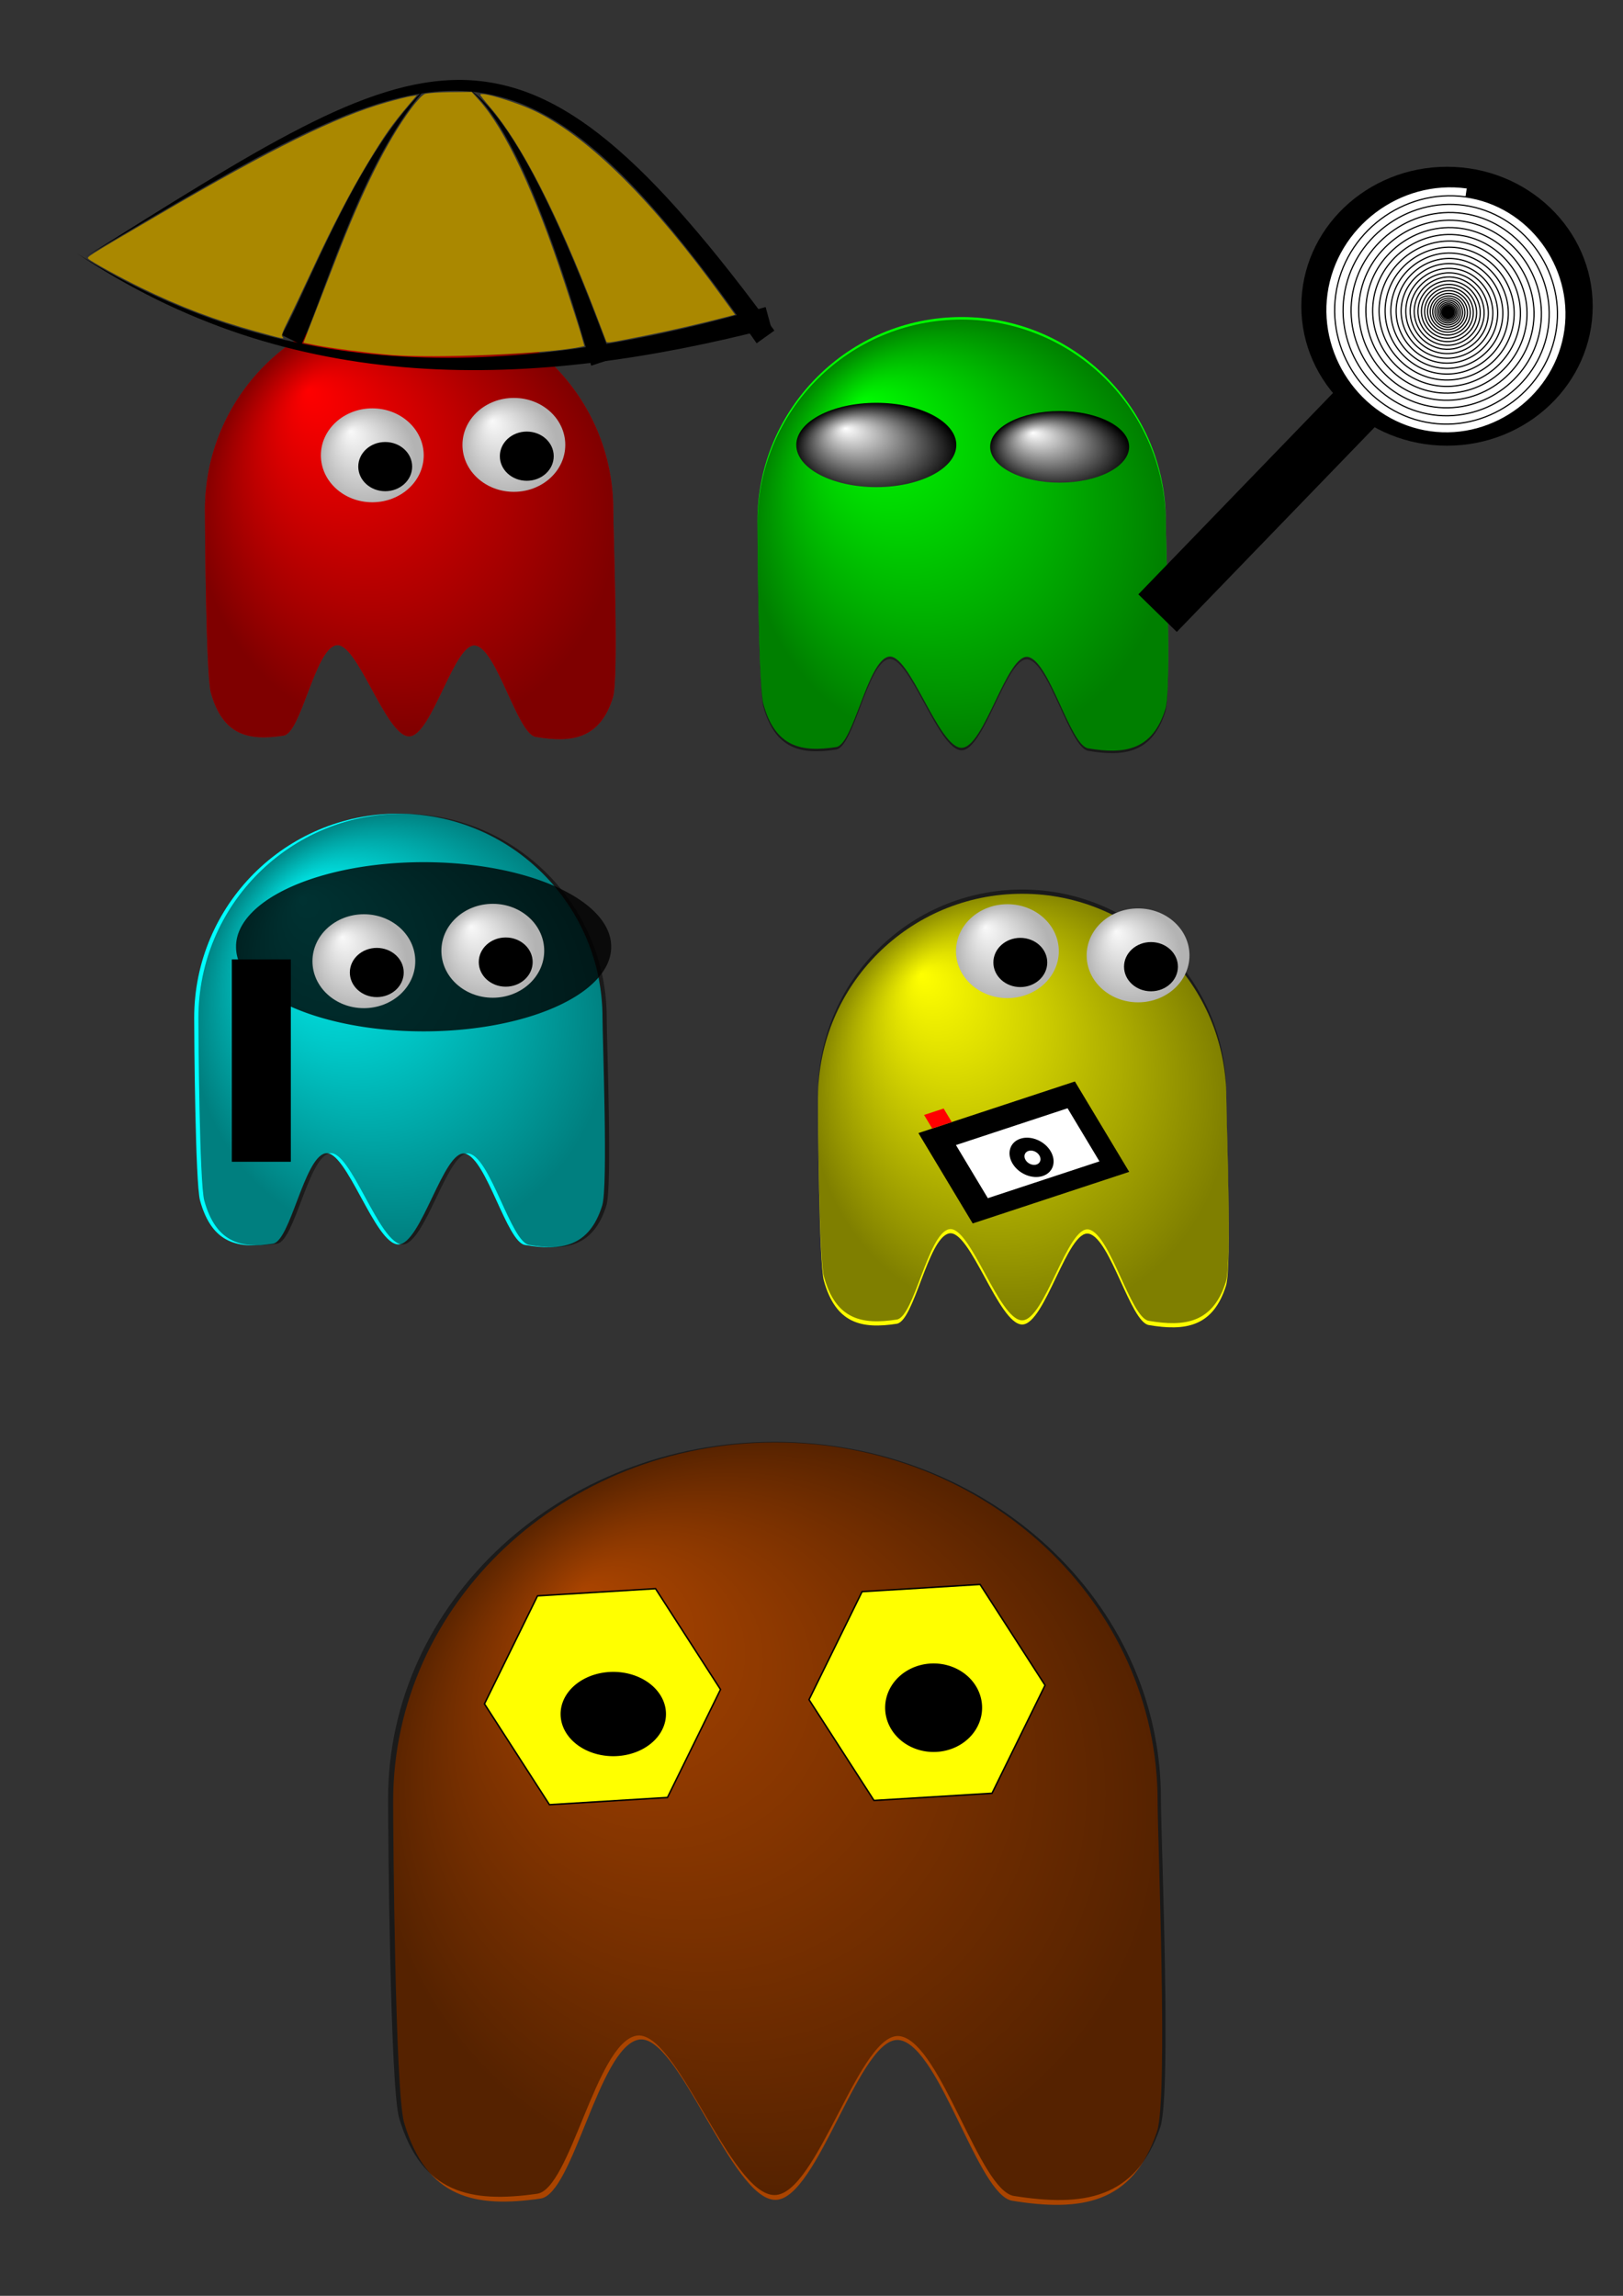 <?xml version="1.0" encoding="UTF-8" standalone="no"?>
<!-- Created with Inkscape (http://www.inkscape.org/) -->

<svg
   xmlns:dc="http://purl.org/dc/elements/1.1/"
   xmlns:cc="http://creativecommons.org/ns#"
   xmlns:rdf="http://www.w3.org/1999/02/22-rdf-syntax-ns#"
   xmlns:svg="http://www.w3.org/2000/svg"
   xmlns="http://www.w3.org/2000/svg"
   xmlns:xlink="http://www.w3.org/1999/xlink"
   xmlns:sodipodi="http://sodipodi.sourceforge.net/DTD/sodipodi-0.dtd"
   xmlns:inkscape="http://www.inkscape.org/namespaces/inkscape"
   width="744.094"
   height="1052.362"
   id="svg2"
   version="1.1"
   inkscape:version="0.48.4 r9939"
   sodipodi:docname="pakman.svg">
  <rect width="100%" height="100%" fill="#333333" stroke="none"/>
  <defs
     id="defs4">
    <linearGradient
       inkscape:collect="always"
       id="linearGradient4105">
      <stop
         style="stop-color:#ffffff;stop-opacity:1"
         offset="0"
         id="stop4107" />
      <stop
         style="stop-color:#000000;stop-opacity:1"
         offset="1"
         id="stop4109" />
    </linearGradient>
    <inkscape:path-effect
       effect="skeletal"
       id="path-effect4052"
       is_visible="true"
       pattern="M 0,0 0,10 10,5 z"
       copytype="single_stretched"
       prop_scale="1"
       scale_y_rel="false"
       spacing="0"
       normal_offset="0"
       tang_offset="0"
       prop_units="false"
       vertical_pattern="false"
       fuse_tolerance="0" />
    <inkscape:path-effect
       effect="skeletal"
       id="path-effect4003"
       is_visible="true"
       pattern="m -49.875,45.993 10,5 0,-10 z"
       copytype="single_stretched"
       prop_scale="1"
       scale_y_rel="false"
       spacing="0"
       normal_offset="0"
       tang_offset="0"
       prop_units="false"
       vertical_pattern="false"
       fuse_tolerance="0" />
    <inkscape:path-effect
       effect="skeletal"
       id="path-effect3999"
       is_visible="true"
       pattern="m -49.875,45.993 10,5 0,-10 z"
       copytype="single_stretched"
       prop_scale="1"
       scale_y_rel="false"
       spacing="0"
       normal_offset="0"
       tang_offset="0"
       prop_units="false"
       vertical_pattern="false"
       fuse_tolerance="0" />
    <inkscape:path-effect
       effect="skeletal"
       id="path-effect3995"
       is_visible="true"
       pattern="m -49.875,45.993 10,5 0,-10 z"
       copytype="single_stretched"
       prop_scale="1"
       scale_y_rel="false"
       spacing="0"
       normal_offset="0"
       tang_offset="0"
       prop_units="false"
       vertical_pattern="false"
       fuse_tolerance="0" />
    <inkscape:path-effect
       effect="skeletal"
       id="path-effect3991"
       is_visible="true"
       pattern="m -49.875,45.993 10,5 0,-10 z"
       copytype="single_stretched"
       prop_scale="1"
       scale_y_rel="false"
       spacing="0"
       normal_offset="0"
       tang_offset="0"
       prop_units="false"
       vertical_pattern="false"
       fuse_tolerance="0" />
    <inkscape:path-effect
       effect="skeletal"
       id="path-effect3987"
       is_visible="true"
       pattern="M 0,5 10,10 10,0 z"
       copytype="single_stretched"
       prop_scale="1"
       scale_y_rel="false"
       spacing="0"
       normal_offset="0"
       tang_offset="0"
       prop_units="false"
       vertical_pattern="false"
       fuse_tolerance="0" />
    <inkscape:path-effect
       effect="skeletal"
       id="path-effect3983"
       is_visible="true"
       pattern="M 0,5 10,10 10,0 z"
       copytype="single_stretched"
       prop_scale="1"
       scale_y_rel="false"
       spacing="0"
       normal_offset="0"
       tang_offset="0"
       prop_units="false"
       vertical_pattern="false"
       fuse_tolerance="0" />
    <inkscape:path-effect
       effect="skeletal"
       id="path-effect3979"
       is_visible="true"
       pattern="M 0,5 10,10 10,0 z"
       copytype="single_stretched"
       prop_scale="1"
       scale_y_rel="false"
       spacing="0"
       normal_offset="0"
       tang_offset="0"
       prop_units="false"
       vertical_pattern="false"
       fuse_tolerance="0" />
    <inkscape:path-effect
       effect="skeletal"
       id="path-effect3975"
       is_visible="true"
       pattern="M 0,5 10,10 10,0 z"
       copytype="single_stretched"
       prop_scale="1"
       scale_y_rel="false"
       spacing="0"
       normal_offset="0"
       tang_offset="0"
       prop_units="false"
       vertical_pattern="false"
       fuse_tolerance="0" />
    <linearGradient
       inkscape:collect="always"
       id="linearGradient3947">
      <stop
         style="stop-color:#f9f9f9;stop-opacity:1"
         offset="0"
         id="stop3949" />
      <stop
         style="stop-color:#b3b3b3;stop-opacity:1"
         offset="1"
         id="stop3951" />
    </linearGradient>
    <linearGradient
       inkscape:collect="always"
       id="linearGradient3899">
      <stop
         style="stop-color:#000000;stop-opacity:0"
         offset="0"
         id="stop3901" />
      <stop
         style="stop-color:#000000;stop-opacity:0.502"
         offset="1"
         id="stop3903" />
    </linearGradient>
    <inkscape:path-effect
       effect="skeletal"
       id="path-effect3877"
       is_visible="true"
       pattern="M 0,5 10,10 10,0 z"
       copytype="single_stretched"
       prop_scale="1"
       scale_y_rel="false"
       spacing="0"
       normal_offset="0"
       tang_offset="0"
       prop_units="false"
       vertical_pattern="false"
       fuse_tolerance="0" />
    <radialGradient
       inkscape:collect="always"
       xlink:href="#linearGradient3899"
       id="radialGradient4163"
       gradientUnits="userSpaceOnUse"
       gradientTransform="matrix(1.016,-5.5911825e-8,2.4921946e-6,1.055,-263.331,46.342)"
       cx="504.217"
       cy="519.502"
       fx="459.155"
       fy="463.183"
       r="94.16" />
    <radialGradient
       inkscape:collect="always"
       xlink:href="#linearGradient4105"
       id="radialGradient4165"
       gradientUnits="userSpaceOnUse"
       gradientTransform="matrix(0.019,-0.611,1.035,0.031,-43.46,720.505)"
       cx="448.326"
       cy="467.17"
       fx="484.687"
       fy="436.643"
       r="79.23" />
    <radialGradient
       inkscape:collect="always"
       xlink:href="#linearGradient4105"
       id="radialGradient4167"
       gradientUnits="userSpaceOnUse"
       gradientTransform="matrix(0.019,-0.611,1.035,0.031,-43.46,720.505)"
       cx="448.326"
       cy="467.17"
       fx="484.687"
       fy="436.643"
       r="79.23" />
    <radialGradient
       inkscape:collect="always"
       xlink:href="#linearGradient3947"
       id="radialGradient4251"
       gradientUnits="userSpaceOnUse"
       gradientTransform="matrix(0.012,-1.048,0.925,0.011,-543.846,1087.683)"
       cx="240.494"
       cy="844.663"
       fx="274.798"
       fy="820.581"
       r="63.881" />
    <radialGradient
       inkscape:collect="always"
       xlink:href="#linearGradient3947"
       id="radialGradient4253"
       gradientUnits="userSpaceOnUse"
       gradientTransform="matrix(0.012,-1.048,0.925,0.011,-543.846,1087.683)"
       cx="240.494"
       cy="844.663"
       fx="274.798"
       fy="820.581"
       r="63.881" />
    <radialGradient
       inkscape:collect="always"
       xlink:href="#linearGradient3899"
       id="radialGradient4259"
       gradientUnits="userSpaceOnUse"
       gradientTransform="matrix(1.016,-5.5911825e-8,2.4921946e-6,1.055,-249.845,-2.193)"
       cx="504.217"
       cy="519.502"
       fx="459.155"
       fy="463.183"
       r="94.16" />
    <linearGradient
       inkscape:collect="always"
       id="linearGradient3947-2">
      <stop
         style="stop-color:#f9f9f9;stop-opacity:1"
         offset="0"
         id="stop3949-3" />
      <stop
         style="stop-color:#b3b3b3;stop-opacity:1"
         offset="1"
         id="stop3951-1" />
    </linearGradient>
    <linearGradient
       inkscape:collect="always"
       id="linearGradient3947-7">
      <stop
         style="stop-color:#f9f9f9;stop-opacity:1"
         offset="0"
         id="stop3949-7" />
      <stop
         style="stop-color:#b3b3b3;stop-opacity:1"
         offset="1"
         id="stop3951-12" />
    </linearGradient>
    <radialGradient
       inkscape:collect="always"
       xlink:href="#linearGradient3899"
       id="radialGradient4378"
       gradientUnits="userSpaceOnUse"
       gradientTransform="matrix(1.016,-5.5911825e-8,2.4921946e-6,1.055,-44.253,-42.152)"
       cx="504.217"
       cy="519.502"
       fx="459.155"
       fy="463.183"
       r="94.16" />
    <radialGradient
       inkscape:collect="always"
       xlink:href="#linearGradient3899"
       id="radialGradient4403"
       gradientUnits="userSpaceOnUse"
       gradientTransform="matrix(1.923,-9.7770139e-8,4.7170964e-6,1.846,-615.676,-125.823)"
       cx="504.217"
       cy="519.502"
       fx="459.155"
       fy="463.183"
       r="94.16" />
    <radialGradient
       inkscape:collect="always"
       xlink:href="#linearGradient3899"
       id="radialGradient4420"
       gradientUnits="userSpaceOnUse"
       gradientTransform="matrix(1.016,-5.5911825e-8,2.4921946e-6,1.055,-328.321,-76.936)"
       cx="504.217"
       cy="519.502"
       fx="459.155"
       fy="463.183"
       r="94.16" />
    <radialGradient
       inkscape:collect="always"
       xlink:href="#linearGradient3947-7"
       id="radialGradient4423"
       gradientUnits="userSpaceOnUse"
       gradientTransform="matrix(0.012,-1.048,0.925,0.011,-543.846,1087.683)"
       cx="240.494"
       cy="844.663"
       fx="274.798"
       fy="820.581"
       r="63.881" />
    <radialGradient
       inkscape:collect="always"
       xlink:href="#linearGradient3947-2"
       id="radialGradient4425"
       gradientUnits="userSpaceOnUse"
       gradientTransform="matrix(0.012,-1.048,0.925,0.011,-543.846,1087.683)"
       cx="240.494"
       cy="844.663"
       fx="274.798"
       fy="820.581"
       r="63.881" />
    <radialGradient
       inkscape:collect="always"
       xlink:href="#linearGradient3947"
       id="radialGradient4427"
       gradientUnits="userSpaceOnUse"
       gradientTransform="matrix(0.012,-1.048,0.925,0.011,-543.846,1087.683)"
       cx="240.494"
       cy="844.663"
       fx="274.798"
       fy="820.581"
       r="63.881" />
    <radialGradient
       inkscape:collect="always"
       xlink:href="#linearGradient3947"
       id="radialGradient4429"
       gradientUnits="userSpaceOnUse"
       gradientTransform="matrix(0.012,-1.048,0.925,0.011,-543.846,1087.683)"
       cx="240.494"
       cy="844.663"
       fx="274.798"
       fy="820.581"
       r="63.881" />
  </defs>
  <sodipodi:namedview
     id="base"
     pagecolor="#ffffff"
     bordercolor="#666666"
     borderopacity="1.0"
     inkscape:pageopacity="0.0"
     inkscape:pageshadow="2"
     inkscape:zoom="0.36591395"
     inkscape:cx="842.24317"
     inkscape:cy="582.21327"
     inkscape:document-units="px"
     inkscape:current-layer="layer1"
     showgrid="false"
     inkscape:window-width="1280"
     inkscape:window-height="962"
     inkscape:window-x="-8"
     inkscape:window-y="-8"
     inkscape:window-maximized="1" />
  <g
     inkscape:label="Layer 1"
     inkscape:groupmode="layer"
     id="layer1">
    <g
       id="g4281">
      <g
         transform="translate(-75.482,-307.636)"
         id="g3919">
        <path
           sodipodi:nodetypes="sssssssssss"
           inkscape:connector-curvature="0"
           id="path3897"
           d="m 356.641,541.313 c 0,9.741 2.611,77.208 -0.15,86.039 -5.946,19.017 -18.82,20.908 -35.453,18.044 -8.316,-1.432 -17.572,-39.58 -27.37,-41.842 -9.799,-2.262 -20.14,41.609 -30.629,41.609 -10.76,0 -23.872,-43.919 -33.559,-41.752 -9.687,2.167 -15.948,40.171 -23.939,41.411 -15.982,2.481 -27.949,0.016 -33.415,-19.766 -2.198,-7.954 -2.689,-75.09 -2.689,-83.743 0,-51.695 41.907,-93.601 93.601,-93.601 51.695,0 93.601,41.907 93.601,93.601 z"
           style="fill:#ff0000;fill-opacity:1;fill-rule:nonzero;stroke:none" />
        <path
           style="fill:url(#radialGradient4259);fill-opacity:1;fill-rule:nonzero;stroke:none"
           d="m 356.641,541.313 c 0,9.741 2.611,77.208 -0.15,86.039 -5.946,19.017 -18.82,20.908 -35.453,18.044 -8.316,-1.432 -17.572,-39.58 -27.37,-41.842 -9.799,-2.262 -20.14,41.609 -30.629,41.609 -10.76,0 -23.872,-43.919 -33.559,-41.752 -9.687,2.167 -15.948,40.171 -23.939,41.411 -15.982,2.481 -27.949,0.016 -33.415,-19.766 -2.198,-7.954 -2.689,-75.09 -2.689,-83.743 0,-51.695 41.907,-93.601 93.601,-93.601 51.695,0 93.601,41.907 93.601,93.601 z"
           id="path3894"
           inkscape:connector-curvature="0"
           sodipodi:nodetypes="sssssssssss" />
      </g>
      <g
         id="g4169"
         transform="translate(-83.135,-296.822)">
        <g
           transform="matrix(0.369,0,0,0.337,228.093,217.132)"
           id="g4171">
          <path
             sodipodi:type="arc"
             style="fill:url(#radialGradient4251);fill-opacity:1;fill-rule:nonzero;stroke:none"
             id="path4173"
             sodipodi:cx="245.61786"
             sodipodi:cy="841.58856"
             sodipodi:rx="63.881138"
             sodipodi:ry="63.881138"
             d="m 309.499,841.589 c 0,35.281 -28.601,63.881 -63.881,63.881 -35.281,0 -63.881,-28.601 -63.881,-63.881 0,-35.281 28.601,-63.881 63.881,-63.881 35.281,0 63.881,28.601 63.881,63.881 z" />
          <path
             sodipodi:type="arc"
             style="fill:#000000;fill-opacity:1;fill-rule:nonzero;stroke:none"
             id="path4175"
             sodipodi:cx="512.41553"
             sodipodi:cy="828.26581"
             sodipodi:rx="33.477818"
             sodipodi:ry="33.477818"
             d="m 545.893,828.266 c 0,18.489 -14.989,33.478 -33.478,33.478 -18.489,0 -33.478,-14.989 -33.478,-33.478 0,-18.489 14.989,-33.478 33.478,-33.478 18.489,0 33.478,14.989 33.478,33.478 z"
             transform="translate(-250.742,28.695)" />
        </g>
        <g
           id="g4177"
           transform="matrix(0.369,0,0,0.337,163.187,221.914)">
          <path
             d="m 309.499,841.589 c 0,35.281 -28.601,63.881 -63.881,63.881 -35.281,0 -63.881,-28.601 -63.881,-63.881 0,-35.281 28.601,-63.881 63.881,-63.881 35.281,0 63.881,28.601 63.881,63.881 z"
             sodipodi:ry="63.881138"
             sodipodi:rx="63.881138"
             sodipodi:cy="841.58856"
             sodipodi:cx="245.61786"
             id="path4179"
             style="fill:url(#radialGradient4253);fill-opacity:1;fill-rule:nonzero;stroke:none"
             sodipodi:type="arc" />
          <path
             transform="translate(-250.742,28.695)"
             d="m 545.893,828.266 c 0,18.489 -14.989,33.478 -33.478,33.478 -18.489,0 -33.478,-14.989 -33.478,-33.478 0,-18.489 14.989,-33.478 33.478,-33.478 18.489,0 33.478,14.989 33.478,33.478 z"
             sodipodi:ry="33.477818"
             sodipodi:rx="33.477818"
             sodipodi:cy="828.26581"
             sodipodi:cx="512.41553"
             id="path4181"
             style="fill:#000000;fill-opacity:1;fill-rule:nonzero;stroke:none"
             sodipodi:type="arc" />
        </g>
      </g>
    </g>
    <g
       id="g4011"
       transform="translate(-403.311,-665.624)">
      <path
         inkscape:connector-curvature="0"
         inkscape:original-d="m 438.62772,781.80676 c 99.21383,64.20061 207.16439,59.3376 317.01443,29.3785"
         inkscape:path-effect="#path-effect3991"
         id="path3989"
         d="m 438.628,781.807 c 23.346,15.616 48.778,28.246 75.558,37.11 0,0 1e-5,0 1e-5,0 25.44,8.419 52.016,13.432 78.817,15.383 0,0 0,0 10e-6,0 55.081,3.994 110.52,-4.549 163.955,-18.291 l -2.631,-9.648 c -52.379,15.116 -106.619,25.273 -161.036,22.95 -1e-5,0 -1e-5,0 -2e-5,0 -26.469,-1.122 -52.872,-5.261 -78.337,-12.839 -10e-6,0 -10e-6,0 -10e-6,0 -26.805,-7.975 -52.516,-19.767 -76.326,-34.666 z"
         style="fill:#000000;fill-rule:evenodd;stroke:none" />
      <path
         inkscape:connector-curvature="0"
         inkscape:original-d="M 442.72705,783.1732 C 602.6481,685.88124 639.09942,659.15908 754.27571,820.06713"
         inkscape:path-effect="#path-effect3995"
         id="path3993"
         d="m 442.727,783.173 c 18.301,-10.805 36.558,-21.69 55.005,-32.222 14.988,-8.557 30.091,-16.909 45.62,-24.317 0,0 10e-6,-10e-6 10e-6,-10e-6 12.483,-5.952 25.238,-11.325 38.441,-14.976 10.953,-3.024 22.244,-4.822 33.414,-4.331 10.644,0.452 21.164,3.066 30.865,7.426 10e-6,0 10e-6,0 10e-6,0 11.345,5.084 21.647,12.42 31.185,20.645 12.369,10.683 23.439,22.881 33.974,35.576 13.802,16.645 26.568,34.173 38.979,52.002 l 8.132,-5.82 c -12.959,-17.614 -26.352,-35.008 -40.813,-51.546 -11.021,-12.613 -22.725,-24.816 -35.795,-35.534 -10.08,-8.278 -21.123,-15.662 -33.301,-20.772 -10e-6,0 -10e-6,-1e-5 -2e-5,-1e-5 -10.475,-4.383 -21.743,-6.851 -33.078,-7.042 -11.859,-0.182 -23.558,1.987 -34.724,5.408 -13.439,4.113 -26.227,9.896 -38.63,16.225 0,0 -1e-5,0 -2e-5,0 -15.436,7.873 -30.354,16.645 -45.123,25.603 -18.181,11.027 -36.141,22.389 -54.15,33.674 z"
         style="fill:#000000;fill-rule:evenodd;stroke:none" />
      <path
         inkscape:connector-curvature="0"
         inkscape:original-d="m 600.55104,703.9196 c -31.44003,31.17522 -50.73608,91.66084 -63.53953,117.51397"
         inkscape:path-effect="#path-effect3999"
         id="path3997"
         d="m 600.551,703.92 c -8.644,7.956 -15.957,17.363 -22.508,27.192 -6.923,10.382 -13.019,21.317 -18.694,32.424 -1e-5,10e-6 -1e-5,10e-6 -1e-5,10e-6 -5.307,10.384 -10.233,20.943 -15.109,31.473 -3.826,8.257 -7.496,16.47 -11.71,24.206 l 8.961,4.438 c 3.826,-8.499 6.936,-17.109 10.107,-25.563 4.076,-10.849 8.165,-21.651 12.637,-32.28 0,0 0,0 0,-10e-6 4.788,-11.378 9.974,-22.581 16.04,-33.325 1e-5,0 1e-5,0 1e-5,0 5.748,-10.174 12.246,-19.988 20.275,-28.564 z"
         style="fill:#000000;fill-rule:evenodd;stroke:none" />
      <path
         inkscape:connector-curvature="0"
         inkscape:original-d="m 617.63156,705.96926 c 23.99019,16.45545 47.91853,84.62165 61.48986,125.71262"
         inkscape:path-effect="#path-effect4003"
         id="path4001"
         d="m 617.632,705.969 c 3.314,2.45 6.104,5.503 8.64,8.723 3.121,3.966 5.836,8.226 8.353,12.599 0,0 0,0 0,0 6.105,10.608 11.029,21.831 15.573,33.215 9.466,23.728 17.005,48.154 24.176,72.744 l 9.495,-3.136 c -8.919,-24.126 -18.281,-48.224 -29.5,-71.446 -5.376,-11.132 -11.176,-22.139 -18.091,-32.408 0,0 0,0 0,0 -2.851,-4.235 -5.91,-8.352 -9.34,-12.132 -2.784,-3.069 -5.828,-5.949 -9.307,-8.159 z"
         style="fill:#000000;fill-rule:evenodd;stroke:none" />
      <path
         inkscape:connector-curvature="0"
         id="path4005"
         d="m 582.165,828.302 c -9.867,-0.839 -27.279,-3.113 -34.222,-4.471 l -5.526,-1.081 4.57,-11.714 c 2.513,-6.443 7.118,-18.324 10.232,-26.403 12.272,-31.834 23.436,-54.188 34.612,-69.301 2.552,-3.452 5.133,-6.197 6.228,-6.626 1.029,-0.403 6.29,-0.778 11.691,-0.834 l 9.821,-0.102 3.371,3.758 c 12.151,13.543 25.41,41.858 39.193,83.695 3.466,10.522 6.928,21.359 7.693,24.084 l 1.391,4.954 -1.485,0.326 c -14.61,3.208 -67.254,5.442 -87.57,3.715 z"
         style="fill:#aa8800;fill-opacity:1;fill-rule:nonzero;stroke:none" />
      <path
         inkscape:connector-curvature="0"
         id="path4007"
         d="m 520.334,817.456 c -18.431,-5.111 -34.609,-11.266 -52.266,-19.887 -9.367,-4.573 -22.794,-11.935 -24.132,-13.231 -0.975,-0.945 -2.02,-0.286 31.989,-20.192 52.131,-30.514 81.348,-44.941 104.356,-51.528 4.419,-1.265 9.403,-2.526 11.078,-2.803 l 3.044,-0.503 -3.403,4.012 c -7.984,9.413 -11.162,13.92 -19.277,27.337 -7.738,12.795 -16.27,29.255 -25.803,49.78 -4.014,8.643 -8.781,18.669 -10.593,22.28 -2.465,4.913 -3.099,6.762 -2.516,7.345 1.13,1.13 0.655,1.031 -12.476,-2.61 z"
         style="fill:#aa8800;fill-opacity:1;fill-rule:nonzero;stroke:none" />
      <path
         inkscape:connector-curvature="0"
         id="path4009"
         d="m 681.098,821.687 c -0.233,-0.651 -2.493,-6.564 -5.021,-13.14 -17.23,-44.812 -33.735,-77.003 -48.065,-93.748 -2.481,-2.899 -4.511,-5.471 -4.511,-5.714 0,-1.738 17.209,3.514 26.066,7.955 24.511,12.291 53.012,40.759 85.021,84.926 l 5.725,7.9 -2.553,0.672 c -11.915,3.136 -26.641,6.55 -38.08,8.828 -19.326,3.85 -18.089,3.695 -18.581,2.321 l 0,0 z"
         style="fill:#aa8800;fill-opacity:1;fill-rule:nonzero;stroke:none" />
    </g>
    <path
       sodipodi:nodetypes="sssssssssss"
       inkscape:connector-curvature="0"
       id="path4095"
       d="m 562.234,503.287 c 0,9.741 2.611,77.208 -0.15,86.039 -5.946,19.017 -18.82,20.908 -35.453,18.044 -8.316,-1.432 -17.572,-39.58 -27.37,-41.842 -9.799,-2.262 -20.14,41.609 -30.629,41.609 -10.76,0 -23.872,-43.919 -33.559,-41.752 -9.687,2.167 -15.948,40.171 -23.939,41.411 -15.982,2.481 -27.949,0.016 -33.415,-19.766 -2.198,-7.954 -2.689,-75.09 -2.689,-83.743 0,-51.695 41.907,-93.601 93.601,-93.601 51.695,0 93.601,41.907 93.601,93.601 z"
       style="fill:#ffff00;fill-opacity:1;fill-rule:nonzero;stroke:none" />
    <path
       style="fill:url(#radialGradient4378);fill-opacity:1;fill-rule:nonzero;stroke:none"
       d="m 562.234,501.355 c 0,9.741 2.611,77.208 -0.15,86.039 -5.946,19.017 -18.82,20.908 -35.453,18.044 -8.316,-1.432 -17.572,-39.58 -27.37,-41.842 -9.799,-2.262 -20.14,41.609 -30.629,41.609 -10.76,0 -23.872,-43.919 -33.559,-41.752 -9.687,2.167 -15.948,40.171 -23.939,41.411 -15.982,2.481 -27.949,0.016 -33.415,-19.766 -2.198,-7.954 -2.689,-75.09 -2.689,-83.743 0,-51.695 41.907,-93.601 93.601,-93.601 51.695,0 93.601,41.907 93.601,93.601 z"
       id="path4097"
       inkscape:connector-curvature="0"
       sodipodi:nodetypes="sssssssssss" />
    <g
       id="g4150"
       transform="translate(191.312,-349.772)">
      <path
         sodipodi:nodetypes="sssssssssss"
         inkscape:connector-curvature="0"
         id="path3917"
         d="m 343.155,588.71 c 0,9.741 2.611,77.208 -0.15,86.039 -5.946,19.017 -18.82,20.908 -35.453,18.044 -8.316,-1.432 -17.572,-39.58 -27.37,-41.842 -9.799,-2.262 -20.14,41.609 -30.629,41.609 -10.76,0 -23.872,-43.919 -33.559,-41.752 -9.687,2.167 -15.948,40.171 -23.939,41.411 -15.982,2.481 -27.949,0.016 -33.415,-19.766 -2.198,-7.954 -2.689,-75.09 -2.689,-83.743 0,-51.695 41.907,-93.601 93.601,-93.601 51.695,0 93.601,41.907 93.601,93.601 z"
         style="fill:#00ff00;fill-opacity:1;fill-rule:nonzero;stroke:none" />
      <path
         style="fill:url(#radialGradient4163);fill-opacity:1;fill-rule:nonzero;stroke:none"
         d="m 343.155,589.848 c 0,9.741 2.611,77.208 -0.15,86.039 -5.946,19.017 -18.82,20.908 -35.453,18.044 -8.316,-1.432 -17.572,-39.58 -27.37,-41.842 -9.799,-2.262 -20.14,41.609 -30.629,41.609 -10.76,0 -23.872,-43.919 -33.559,-41.752 -9.687,2.167 -15.948,40.171 -23.939,41.411 -15.982,2.481 -27.949,0.016 -33.415,-19.766 -2.198,-7.954 -2.689,-75.09 -2.689,-83.743 0,-51.695 41.907,-93.601 93.601,-93.601 51.695,0 93.601,41.907 93.601,93.601 z"
         id="path3913"
         inkscape:connector-curvature="0"
         sodipodi:nodetypes="sssssssssss" />
      <g
         id="g4145">
        <g
           id="g4141">
          <path
             transform="matrix(0.402,0,0,0.395,114.273,375.163)"
             d="m 527.556,454.272 c 0,22.946 -35.472,41.547 -79.23,41.547 -43.758,0 -79.23,-18.601 -79.23,-41.547 0,-22.946 35.472,-41.547 79.23,-41.547 43.758,0 79.23,18.601 79.23,41.547 z"
             sodipodi:ry="41.547462"
             sodipodi:rx="79.230042"
             sodipodi:cy="454.27197"
             sodipodi:cx="448.32611"
             id="path4103"
             style="fill:url(#radialGradient4165);fill-opacity:1;fill-rule:nonzero;stroke:none"
             sodipodi:type="arc" />
          <path
             transform="matrix(0.463,0,0,0.465,2.875,342.503)"
             sodipodi:type="arc"
             style="fill:url(#radialGradient4167);fill-opacity:1;fill-rule:nonzero;stroke:none"
             id="path4113"
             sodipodi:cx="448.32611"
             sodipodi:cy="454.27197"
             sodipodi:rx="79.230042"
             sodipodi:ry="41.547462"
             d="m 527.556,454.272 c 0,22.946 -35.472,41.547 -79.23,41.547 -43.758,0 -79.23,-18.601 -79.23,-41.547 0,-22.946 35.472,-41.547 79.23,-41.547 43.758,0 79.23,18.601 79.23,41.547 z" />
        </g>
      </g>
      <g
         transform="matrix(0.553,0,0,0.556,-9.321,307.407)"
         id="g4135">
        <g
           id="g4131"
           transform="translate(297.596,-42.514)">
          <path
             transform="translate(-13.527,59.906)"
             d="m 707.273,311.271 c 0,63.502 -54.074,114.98 -120.778,114.98 -66.704,0 -120.777,-51.478 -120.777,-114.98 0,-63.502 54.074,-114.98 120.777,-114.98 66.704,0 120.778,51.478 120.778,114.98 z"
             sodipodi:ry="114.98019"
             sodipodi:rx="120.7775"
             sodipodi:cy="311.27142"
             sodipodi:cx="586.49554"
             id="path4125"
             style="fill:#000000;fill-opacity:1;fill-rule:nonzero;stroke:none"
             sodipodi:type="arc" />
          <path
             transform="translate(171.987,-162.325)"
             d="m 401.948,538.333 c 0,-10e-6 3e-5,0 3e-5,0 9e-5,7e-5 -10e-6,2.1e-4 -7e-5,2.5e-4 -3e-4,2.1e-4 -6.7e-4,-1.1e-4 -7.8e-4,-3.7e-4 -3.5e-4,-8e-4 3.9e-4,-0.002 0.001,-0.002 0.002,-4.9e-4 0.003,9.8e-4 0.003,0.002 6.2e-4,0.003 -0.002,0.005 -0.005,0.006 -0.005,7.4e-4 -0.009,-0.003 -0.009,-0.008 -8.1e-4,-0.007 0.006,-0.013 0.012,-0.013 0.01,-8.3e-4 0.018,0.008 0.019,0.018 7.9e-4,0.014 -0.012,0.025 -0.025,0.025 -0.019,6.8e-4 -0.033,-0.016 -0.034,-0.035 -4.7e-4,-0.025 0.022,-0.043 0.045,-0.043 0.032,-1.7e-4 0.055,0.028 0.055,0.059 -2.5e-4,0.039 -0.036,0.069 -0.074,0.068 -0.049,-8e-4 -0.085,-0.045 -0.083,-0.092 0.001,-0.059 0.055,-0.102 0.112,-0.101 0.071,0.002 0.123,0.067 0.12,0.136 -0.003,0.084 -0.08,0.146 -0.162,0.142 -0.099,-0.005 -0.171,-0.095 -0.166,-0.191 0.006,-0.115 0.112,-0.199 0.224,-0.193 0.133,0.007 0.231,0.13 0.223,0.261 -0.009,0.153 -0.151,0.265 -0.301,0.255 -0.175,-0.011 -0.303,-0.173 -0.291,-0.345 0.014,-0.199 0.198,-0.343 0.393,-0.329 0.225,0.016 0.388,0.224 0.371,0.445 -0.019,0.253 -0.253,0.436 -0.501,0.417 -0.283,-0.022 -0.488,-0.285 -0.465,-0.562 0.025,-0.315 0.318,-0.543 0.628,-0.518 0.35,0.029 0.603,0.355 0.574,0.699 -0.033,0.387 -0.394,0.667 -0.775,0.634 -0.427,-0.037 -0.735,-0.435 -0.698,-0.856 0.042,-0.469 0.48,-0.808 0.943,-0.766 0.514,0.047 0.886,0.528 0.838,1.035 -0.052,0.562 -0.578,0.968 -1.133,0.915 -0.613,-0.058 -1.055,-0.632 -0.996,-1.237 0.064,-0.666 0.688,-1.147 1.346,-1.082 0.723,0.071 1.244,0.748 1.173,1.463 -0.078,0.783 -0.812,1.347 -1.585,1.269 -0.846,-0.085 -1.454,-0.879 -1.369,-1.715 0.093,-0.912 0.949,-1.568 1.851,-1.475 0.981,0.101 1.687,1.023 1.586,1.994 -0.11,1.054 -1.101,1.812 -2.144,1.702 -1.131,-0.119 -1.943,-1.182 -1.824,-2.301 0.129,-1.211 1.268,-2.08 2.466,-1.952 1.294,0.139 2.224,1.357 2.085,2.638 -0.15,1.382 -1.451,2.374 -2.819,2.224 -1.473,-0.161 -2.53,-1.548 -2.369,-3.007 0.173,-1.568 1.65,-2.693 3.203,-2.52 1.667,0.185 2.863,1.757 2.678,3.408 -0.198,1.77 -1.867,3.039 -3.621,2.842 -1.877,-0.212 -3.223,-1.982 -3.012,-3.843 0.226,-1.988 2.102,-3.414 4.073,-3.189 2.104,0.24 3.612,2.227 3.373,4.313 -0.256,2.224 -2.356,3.818 -4.562,3.563 -2.349,-0.271 -4.032,-2.49 -3.761,-4.819 0.288,-2.478 2.629,-4.253 5.087,-3.966 2.611,0.305 4.482,2.773 4.177,5.364 -0.323,2.749 -2.922,4.719 -5.651,4.397 -2.893,-0.341 -4.964,-3.077 -4.623,-5.947 0.36,-3.04 3.237,-5.217 6.254,-4.858 3.193,0.38 5.479,3.402 5.1,6.572 -0.401,3.351 -3.572,5.749 -6.899,5.35 -3.514,-0.422 -6.028,-3.749 -5.607,-7.237 0.444,-3.682 3.93,-6.316 7.586,-5.873 3.855,0.467 6.613,4.118 6.147,7.946 -0.49,4.033 -4.311,6.919 -8.317,6.43 -4.217,-0.514 -7.234,-4.511 -6.721,-8.7 0.539,-4.407 4.716,-7.558 9.094,-7.02 4.602,0.565 7.892,4.927 7.328,9.499 -0.592,4.802 -5.145,8.235 -9.916,7.645 -5.008,-0.619 -8.588,-5.369 -7.971,-10.345 0.647,-5.22 5.599,-8.951 10.787,-8.306 5.438,0.676 9.325,5.835 8.65,11.24 -0.706,5.662 -6.079,9.708 -11.706,9.004 -5.891,-0.737 -10.101,-6.328 -9.367,-12.185 0.769,-6.127 6.585,-10.505 12.676,-9.739 6.369,0.801 10.919,6.848 10.121,13.18 -0.834,6.617 -7.118,11.344 -13.697,10.513 -6.872,-0.869 -11.78,-7.395 -10.915,-14.228 0.904,-7.133 7.679,-12.227 14.772,-11.326 7.4,0.94 12.685,7.97 11.748,15.329 -0.977,7.674 -8.268,13.154 -15.9,12.18 -7.955,-1.015 -13.634,-8.574 -12.623,-16.485 1.054,-8.242 8.887,-14.126 17.085,-13.076 8.536,1.094 14.63,9.207 13.539,17.698 -1.135,8.837 -9.535,15.145 -18.326,14.014 -9.144,-1.177 -15.672,-9.871 -14.499,-18.968 1.22,-9.459 10.214,-16.211 19.625,-14.995 9.781,1.264 16.762,10.565 15.502,20.297 -1.308,10.11 -10.924,17.325 -20.984,16.021 -10.446,-1.355 -17.901,-11.291 -16.55,-21.686 1.402,-10.79 11.666,-18.489 22.403,-17.092 11.14,1.45 19.09,12.05 17.644,23.136 -1.499,11.499 -12.441,19.703 -23.885,18.209 -11.865,-1.549 -20.33,-12.841 -18.785,-24.65 1.601,-12.238 13.249,-20.969 25.43,-19.373 12.62,1.653 21.622,13.665 19.974,26.227 -1.707,13.009 -14.091,22.288 -27.04,20.586 -13.405,-1.761 -22.967,-14.524 -21.211,-27.869 1.817,-13.81 14.967,-23.66 28.715,-21.848 14.223,1.874 24.367,15.418 22.498,29.578 -1.933,14.644 -15.879,25.087 -30.458,23.16 -15.073,-1.992 -25.821,-16.348 -23.835,-31.355 2.053,-15.51 16.826,-26.57 32.27,-24.523 15.955,2.114 27.332,17.314 25.224,33.201 -2.177,16.409 -17.811,28.109 -34.151,25.938 -16.872,-2.242 -28.901,-18.317 -26.666,-35.118 2.307,-17.342 18.832,-29.707 36.103,-27.406 17.822,2.374 30.528,19.358 28.16,37.106 -2.442,18.31 -19.892,31.363 -38.128,28.928 -18.807,-2.511 -32.214,-20.436 -29.71,-39.168 2.582,-19.313 20.991,-33.079 40.226,-30.505 19.827,2.654 33.96,21.554 31.314,41.303 -2.727,20.351 -22.128,34.856 -42.399,32.137 -20.884,-2.801 -35.768,-22.712 -32.975,-43.515 2.877,-21.425 23.306,-36.696 44.649,-33.827 21.976,2.954 37.639,23.91 34.693,45.803 -3.033,22.537 -24.524,38.598 -46.976,35.574 -23.106,-3.112 -39.573,-25.149 -36.469,-48.169 3.194,-23.686 25.784,-40.564 49.382,-37.379 24.274,3.276 41.572,26.43 38.304,50.615 -3.36,24.872 -27.086,42.595 -51.868,39.244 -25.48,-3.446 -43.636,-27.753 -40.199,-53.141 3.533,-26.098 28.431,-44.693 54.435,-41.17 26.725,3.621 45.767,29.119 42.156,55.749 -3.711,27.363 -29.819,46.858 -57.085,43.157 -28.01,-3.802 -47.965,-30.529 -44.174,-58.441 3.894,-28.667 31.251,-49.09 59.818,-45.206 29.335,3.989 50.233,31.983 46.255,61.217 -4.084,30.013 -32.727,51.392 -62.637,47.319 -30.7,-4.181 -52.57,-33.483 -48.399,-64.079 4.28,-31.399 34.25,-53.765 65.542,-49.496 32.107,4.38 54.978,35.028 50.609,67.028 -4.482,32.827 -35.818,56.208 -68.535,51.738 -33.556,-4.585 -57.457,-36.62 -52.884,-70.065 4.69,-34.297 37.433,-58.724 71.617,-54.046 35.048,4.796 60.01,38.258 55.225,73.192 -4.904,35.81 -39.095,61.313 -74.789,56.422 -36.582,-5.014 -62.636,-39.945 -57.635,-76.41 5.125,-37.366 40.806,-63.977 78.053,-58.865 38.161,5.238 65.337,41.679 60.112,79.72 -5.352,38.967 -42.565,66.716 -81.41,61.377 -39.784,-5.468 -68.114,-43.463 -62.659,-83.123 5.586,-40.612 44.374,-69.531 84.86,-63.959 41.452,5.705 70.968,45.297 65.277,86.621 -5.826,42.302 -46.233,72.424 -88.406,66.612 -43.165,-5.949 -73.9,-47.181 -67.965,-90.215 6.073,-44.039 48.142,-75.395 92.048,-69.337 44.924,6.199 76.911,49.116 70.726,93.906 -6.327,45.822 -50.103,78.446 -95.789,72.134 -46.731,-6.456 -80.002,-51.103 -73.56,-97.696 6.588,-47.652 52.116,-81.577 99.628,-75.005 48.584,6.721 83.173,53.142 76.468,101.585 -6.855,49.529 -54.182,84.79 -103.568,77.95 -50.486,-6.992 -86.427,-55.235 -79.451,-105.576 7.13,-51.455 56.301,-88.085 107.609,-80.971 52.436,7.27 89.764,57.381 82.51,109.668 -7.412,53.43 -58.474,91.464 -111.753,84.069 -54.436,-7.556 -93.185,-59.581 -85.646,-113.865 7.702,-55.454 60.702,-94.928 116.002,-87.243"
             sodipodi:t0="0"
             sodipodi:argument="-252.7484"
             sodipodi:radius="103.57951"
             sodipodi:revolution="40"
             sodipodi:expansion="2.95"
             sodipodi:cy="538.33313"
             sodipodi:cx="401.94754"
             id="path4119"
             style="fill:#ffffff;stroke:#000000;stroke-width:1px;stroke-linecap:butt;stroke-linejoin:miter;stroke-opacity:1"
             sodipodi:type="spiral" />
        </g>
        <rect
           style="fill:#000000;fill-opacity:1;fill-rule:nonzero;stroke:none"
           id="rect4129"
           width="235.758"
           height="44.446"
           x="22.465"
           y="835.43"
           transform="matrix(0.697,-0.717,0.717,0.697,0,0)" />
      </g>
    </g>
    <path
       style="fill:#00ffff;fill-opacity:1;fill-rule:nonzero;stroke:none"
       d="m 276.233,466.571 c 0,9.741 2.611,77.208 -0.15,86.039 -5.946,19.017 -18.82,20.908 -35.453,18.044 -8.316,-1.432 -17.572,-39.58 -27.37,-41.842 -9.799,-2.262 -20.14,41.609 -30.629,41.609 -10.76,0 -23.872,-43.919 -33.559,-41.752 -9.687,2.167 -15.948,40.171 -23.939,41.411 -15.981,2.481 -27.949,0.016 -33.415,-19.766 -2.198,-7.954 -2.689,-75.09 -2.689,-83.743 0,-51.695 41.907,-93.601 93.601,-93.601 51.695,0 93.601,41.907 93.601,93.601 z"
       id="path3927"
       inkscape:connector-curvature="0"
       sodipodi:nodetypes="sssssssssss" />
    <path
       sodipodi:nodetypes="sssssssssss"
       inkscape:connector-curvature="0"
       id="path3929"
       d="m 278.165,466.571 c 0,9.741 2.611,77.208 -0.15,86.039 -5.946,19.017 -18.82,20.908 -35.453,18.044 -8.316,-1.432 -17.572,-39.58 -27.37,-41.842 -9.799,-2.262 -20.14,41.609 -30.629,41.609 -10.76,0 -23.872,-43.919 -33.559,-41.752 -9.687,2.167 -15.948,40.171 -23.939,41.411 -15.981,2.481 -27.949,0.016 -33.415,-19.766 -2.198,-7.954 -2.689,-75.09 -2.689,-83.743 0,-51.695 41.907,-93.601 93.601,-93.601 51.695,0 93.601,41.907 93.601,93.601 z"
       style="fill:url(#radialGradient4420);fill-opacity:1;fill-rule:nonzero;stroke:none" />
    <path
       transform="translate(-369.096,-106.284)"
       d="m 649.3,540.266 a 85.994,38.649 0 1 1 -171.987,0 85.994,38.649 0 1 1 171.987,0 z"
       sodipodi:ry="38.6488"
       sodipodi:rx="85.993584"
       sodipodi:cy="540.26556"
       sodipodi:cx="563.30627"
       id="path4191"
       style="opacity:0.803;fill:#000000;fill-opacity:1;fill-rule:nonzero;stroke:none"
       sodipodi:type="arc" />
    <g
       id="g3959"
       transform="matrix(0.369,0,0,0.337,135.296,152.203)">
      <path
         d="m 309.499,841.589 c 0,35.281 -28.601,63.881 -63.881,63.881 -35.281,0 -63.881,-28.601 -63.881,-63.881 0,-35.281 28.601,-63.881 63.881,-63.881 35.281,0 63.881,28.601 63.881,63.881 z"
         sodipodi:ry="63.881138"
         sodipodi:rx="63.881138"
         sodipodi:cy="841.58856"
         sodipodi:cx="245.61786"
         id="path3945"
         style="fill:url(#radialGradient4429);fill-opacity:1;fill-rule:nonzero;stroke:none"
         sodipodi:type="arc" />
      <path
         transform="translate(-250.742,28.695)"
         d="m 545.893,828.266 c 0,18.489 -14.989,33.478 -33.478,33.478 -18.489,0 -33.478,-14.989 -33.478,-33.478 0,-18.489 14.989,-33.478 33.478,-33.478 18.489,0 33.478,14.989 33.478,33.478 z"
         sodipodi:ry="33.477818"
         sodipodi:rx="33.477818"
         sodipodi:cy="828.26581"
         sodipodi:cx="512.41553"
         id="path3955"
         style="fill:#000000;fill-opacity:1;fill-rule:nonzero;stroke:none"
         sodipodi:type="arc" />
    </g>
    <g
       transform="matrix(0.369,0,0,0.337,76.187,156.985)"
       id="g3965">
      <path
         sodipodi:type="arc"
         style="fill:url(#radialGradient4427);fill-opacity:1;fill-rule:nonzero;stroke:none"
         id="path3967"
         sodipodi:cx="245.61786"
         sodipodi:cy="841.58856"
         sodipodi:rx="63.881138"
         sodipodi:ry="63.881138"
         d="m 309.499,841.589 c 0,35.281 -28.601,63.881 -63.881,63.881 -35.281,0 -63.881,-28.601 -63.881,-63.881 0,-35.281 28.601,-63.881 63.881,-63.881 35.281,0 63.881,28.601 63.881,63.881 z" />
      <path
         sodipodi:type="arc"
         style="fill:#000000;fill-opacity:1;fill-rule:nonzero;stroke:none"
         id="path3969"
         sodipodi:cx="512.41553"
         sodipodi:cy="828.26581"
         sodipodi:rx="33.477818"
         sodipodi:ry="33.477818"
         d="m 545.893,828.266 c 0,18.489 -14.989,33.478 -33.478,33.478 -18.489,0 -33.478,-14.989 -33.478,-33.478 0,-18.489 14.989,-33.478 33.478,-33.478 18.489,0 33.478,14.989 33.478,33.478 z"
         transform="translate(-250.742,28.695)" />
    </g>
    <rect
       style="fill:#000000;fill-opacity:1;fill-rule:nonzero;stroke:none"
       id="rect4267"
       width="27.054"
       height="92.757"
       x="106.284"
       y="439.779" />
    <g
       transform="matrix(0.369,0,0,0.337,371.224,152.384)"
       id="g3965-6">
      <path
         sodipodi:type="arc"
         style="fill:url(#radialGradient4425);fill-opacity:1;fill-rule:nonzero;stroke:none"
         id="path3967-8"
         sodipodi:cx="245.61786"
         sodipodi:cy="841.58856"
         sodipodi:rx="63.881138"
         sodipodi:ry="63.881138"
         d="m 309.499,841.589 c 0,35.281 -28.601,63.881 -63.881,63.881 -35.281,0 -63.881,-28.601 -63.881,-63.881 0,-35.281 28.601,-63.881 63.881,-63.881 35.281,0 63.881,28.601 63.881,63.881 z" />
      <path
         sodipodi:type="arc"
         style="fill:#000000;fill-opacity:1;fill-rule:nonzero;stroke:none"
         id="path3969-8"
         sodipodi:cx="512.41553"
         sodipodi:cy="828.26581"
         sodipodi:rx="33.477818"
         sodipodi:ry="33.477818"
         d="m 545.893,828.266 c 0,18.489 -14.989,33.478 -33.478,33.478 -18.489,0 -33.478,-14.989 -33.478,-33.478 0,-18.489 14.989,-33.478 33.478,-33.478 18.489,0 33.478,14.989 33.478,33.478 z"
         transform="translate(-250.742,28.695)" />
    </g>
    <g
       transform="matrix(0.369,0,0,0.337,431.13,154.316)"
       id="g3965-60">
      <path
         sodipodi:type="arc"
         style="fill:url(#radialGradient4423);fill-opacity:1;fill-rule:nonzero;stroke:none"
         id="path3967-4"
         sodipodi:cx="245.61786"
         sodipodi:cy="841.58856"
         sodipodi:rx="63.881138"
         sodipodi:ry="63.881138"
         d="m 309.499,841.589 c 0,35.281 -28.601,63.881 -63.881,63.881 -35.281,0 -63.881,-28.601 -63.881,-63.881 0,-35.281 28.601,-63.881 63.881,-63.881 35.281,0 63.881,28.601 63.881,63.881 z" />
      <path
         sodipodi:type="arc"
         style="fill:#000000;fill-opacity:1;fill-rule:nonzero;stroke:none"
         id="path3969-9"
         sodipodi:cx="512.41553"
         sodipodi:cy="828.26581"
         sodipodi:rx="33.477818"
         sodipodi:ry="33.477818"
         d="m 545.893,828.266 c 0,18.489 -14.989,33.478 -33.478,33.478 -18.489,0 -33.478,-14.989 -33.478,-33.478 0,-18.489 14.989,-33.478 33.478,-33.478 18.489,0 33.478,14.989 33.478,33.478 z"
         transform="translate(-250.742,28.695)" />
    </g>
    <g
       id="g4315"
       transform="matrix(0.273,-0.09,0.161,0.268,176.394,371.974)">
      <rect
         y="710.32"
         x="477.313"
         height="154.595"
         width="262.812"
         id="rect4305"
         style="fill:#000000;fill-opacity:1;fill-rule:nonzero;stroke:none" />
      <rect
         y="745.104"
         x="519.826"
         height="90.825"
         width="187.447"
         id="rect4307"
         style="fill:#ffffff;fill-opacity:1;fill-rule:nonzero;stroke:none" />
      <path
         transform="translate(334.312,-137.203)"
         d="m 313.055,935.45 c 0,17.61 -14.276,31.885 -31.885,31.885 -17.61,0 -31.885,-14.276 -31.885,-31.885 0,-17.61 14.276,-31.885 31.885,-31.885 17.61,0 31.885,14.276 31.885,31.885 z"
         sodipodi:ry="31.885262"
         sodipodi:rx="31.885262"
         sodipodi:cy="935.44958"
         sodipodi:cx="281.17004"
         id="path4309"
         style="fill:#000000;fill-opacity:1;fill-rule:nonzero;stroke:none"
         sodipodi:type="arc" />
      <path
         transform="translate(334.312,-137.203)"
         d="m 293.731,936.416 c 0,6.404 -5.191,11.595 -11.595,11.595 -6.404,0 -11.595,-5.191 -11.595,-11.595 0,-6.404 5.191,-11.595 11.595,-11.595 6.404,0 11.595,5.191 11.595,11.595 z"
         sodipodi:ry="11.594641"
         sodipodi:rx="11.594641"
         sodipodi:cy="936.41577"
         sodipodi:cx="282.13626"
         id="path4311"
         style="fill:#ffffff;fill-opacity:1;fill-rule:nonzero;stroke:none"
         sodipodi:type="arc" />
      <rect
         y="687.131"
         x="500.502"
         height="23.189"
         width="32.851"
         id="rect4313"
         style="fill:#ff0000;fill-opacity:1;fill-rule:nonzero;stroke:none" />
    </g>
    <path
       style="fill:#aa4400;fill-opacity:1;fill-rule:nonzero;stroke:none"
       d="m 530.732,825.772 c 0,17.128 4.889,135.76 -0.28,151.288 -11.132,33.439 -35.236,36.764 -66.375,31.728 -15.57,-2.518 -32.898,-69.596 -51.243,-73.574 -18.345,-3.978 -37.707,73.164 -57.344,73.164 -20.146,0 -44.694,-77.226 -62.83,-73.416 -18.135,3.81 -29.858,70.635 -44.819,72.817 -29.921,4.362 -52.327,0.028 -62.561,-34.756 -4.115,-13.986 -5.034,-132.036 -5.034,-147.251 0,-90.898 78.459,-164.586 175.243,-164.586 96.784,0 175.243,73.688 175.243,164.586 z"
       id="path3927-4"
       inkscape:connector-curvature="0"
       sodipodi:nodetypes="sssssssssss" />
    <path
       style="fill:url(#radialGradient4403);fill-opacity:1;fill-rule:nonzero;stroke:none"
       d="m 532.25,824.579 c 0,17.033 4.943,135.01 -0.283,150.452 -11.254,33.255 -35.622,36.561 -67.103,31.553 -15.74,-2.504 -33.259,-69.211 -51.805,-73.168 -18.546,-3.956 -38.121,72.759 -57.972,72.759 -20.367,0 -45.184,-76.799 -63.518,-73.011 -18.334,3.789 -30.185,70.245 -45.31,72.414 -30.249,4.338 -52.901,0.028 -63.246,-34.563 -4.16,-13.909 -5.089,-131.305 -5.089,-146.437 0,-90.396 79.319,-163.676 177.164,-163.676 97.845,0 177.164,73.28 177.164,163.676 z"
       id="path4398"
       inkscape:connector-curvature="0"
       sodipodi:nodetypes="sssssssssss" />
    <path
       sodipodi:type="star"
       style="color:#000000;fill:#ffff00;fill-opacity:1;fill-rule:evenodd;stroke:#000000;stroke-width:1px;stroke-linecap:butt;stroke-linejoin:miter;stroke-miterlimit:4;stroke-opacity:1;stroke-dasharray:none;stroke-dashoffset:0;marker:none;visibility:visible;display:inline;overflow:visible;enable-background:accumulate"
       id="path4451"
       sodipodi:sides="3"
       sodipodi:cx="276.33893"
       sodipodi:cy="718.05005"
       sodipodi:r1="81.116463"
       sodipodi:r2="81.116463"
       sodipodi:arg1="-1.7868813"
       sodipodi:arg2="-0.73968375"
       inkscape:flatsided="false"
       inkscape:rounded="0"
       inkscape:randomized="0"
       d="m 258.947,638.82 77.311,24.553 17.392,79.23 -59.919,54.677 -77.311,-24.553 -17.392,-79.23 z"
       transform="matrix(0.624,-0.245,0.239,0.637,-67.826,388.035)" />
    <path
       transform="matrix(0.624,-0.245,0.239,0.637,80.971,386.102)"
       d="m 258.947,638.82 77.311,24.553 17.392,79.23 -59.919,54.677 -77.311,-24.553 -17.392,-79.23 z"
       inkscape:randomized="0"
       inkscape:rounded="0"
       inkscape:flatsided="false"
       sodipodi:arg2="-0.73968375"
       sodipodi:arg1="-1.7868813"
       sodipodi:r2="81.116463"
       sodipodi:r1="81.116463"
       sodipodi:cy="718.05005"
       sodipodi:cx="276.33893"
       sodipodi:sides="3"
       id="path4471"
       style="color:#000000;fill:#ffff00;fill-opacity:1;fill-rule:evenodd;stroke:#000000;stroke-width:1px;stroke-linecap:butt;stroke-linejoin:miter;stroke-miterlimit:4;stroke-opacity:1;stroke-dasharray:none;stroke-dashoffset:0;marker:none;visibility:visible;display:inline;overflow:visible;enable-background:accumulate"
       sodipodi:type="star" />
    <path
       sodipodi:type="arc"
       style="fill:#000000;fill-opacity:1;fill-rule:nonzero;stroke:none"
       id="path4473"
       sodipodi:cx="281.17004"
       sodipodi:cy="785.68542"
       sodipodi:rx="24.1555"
       sodipodi:ry="19.3244"
       d="m 305.326,785.685 a 24.155,19.324 0 1 1 -48.311,0 24.155,19.324 0 1 1 48.311,0 z" />
    <path
       sodipodi:type="arc"
       style="fill:#000000;fill-opacity:1;fill-rule:nonzero;stroke:none"
       id="path4475"
       sodipodi:cx="428.03549"
       sodipodi:cy="782.7868"
       sodipodi:rx="22.223061"
       sodipodi:ry="20.290621"
       d="m 450.259,782.787 a 22.223,20.291 0 1 1 -44.446,0 22.223,20.291 0 1 1 44.446,0 z" />
  </g>
</svg>
